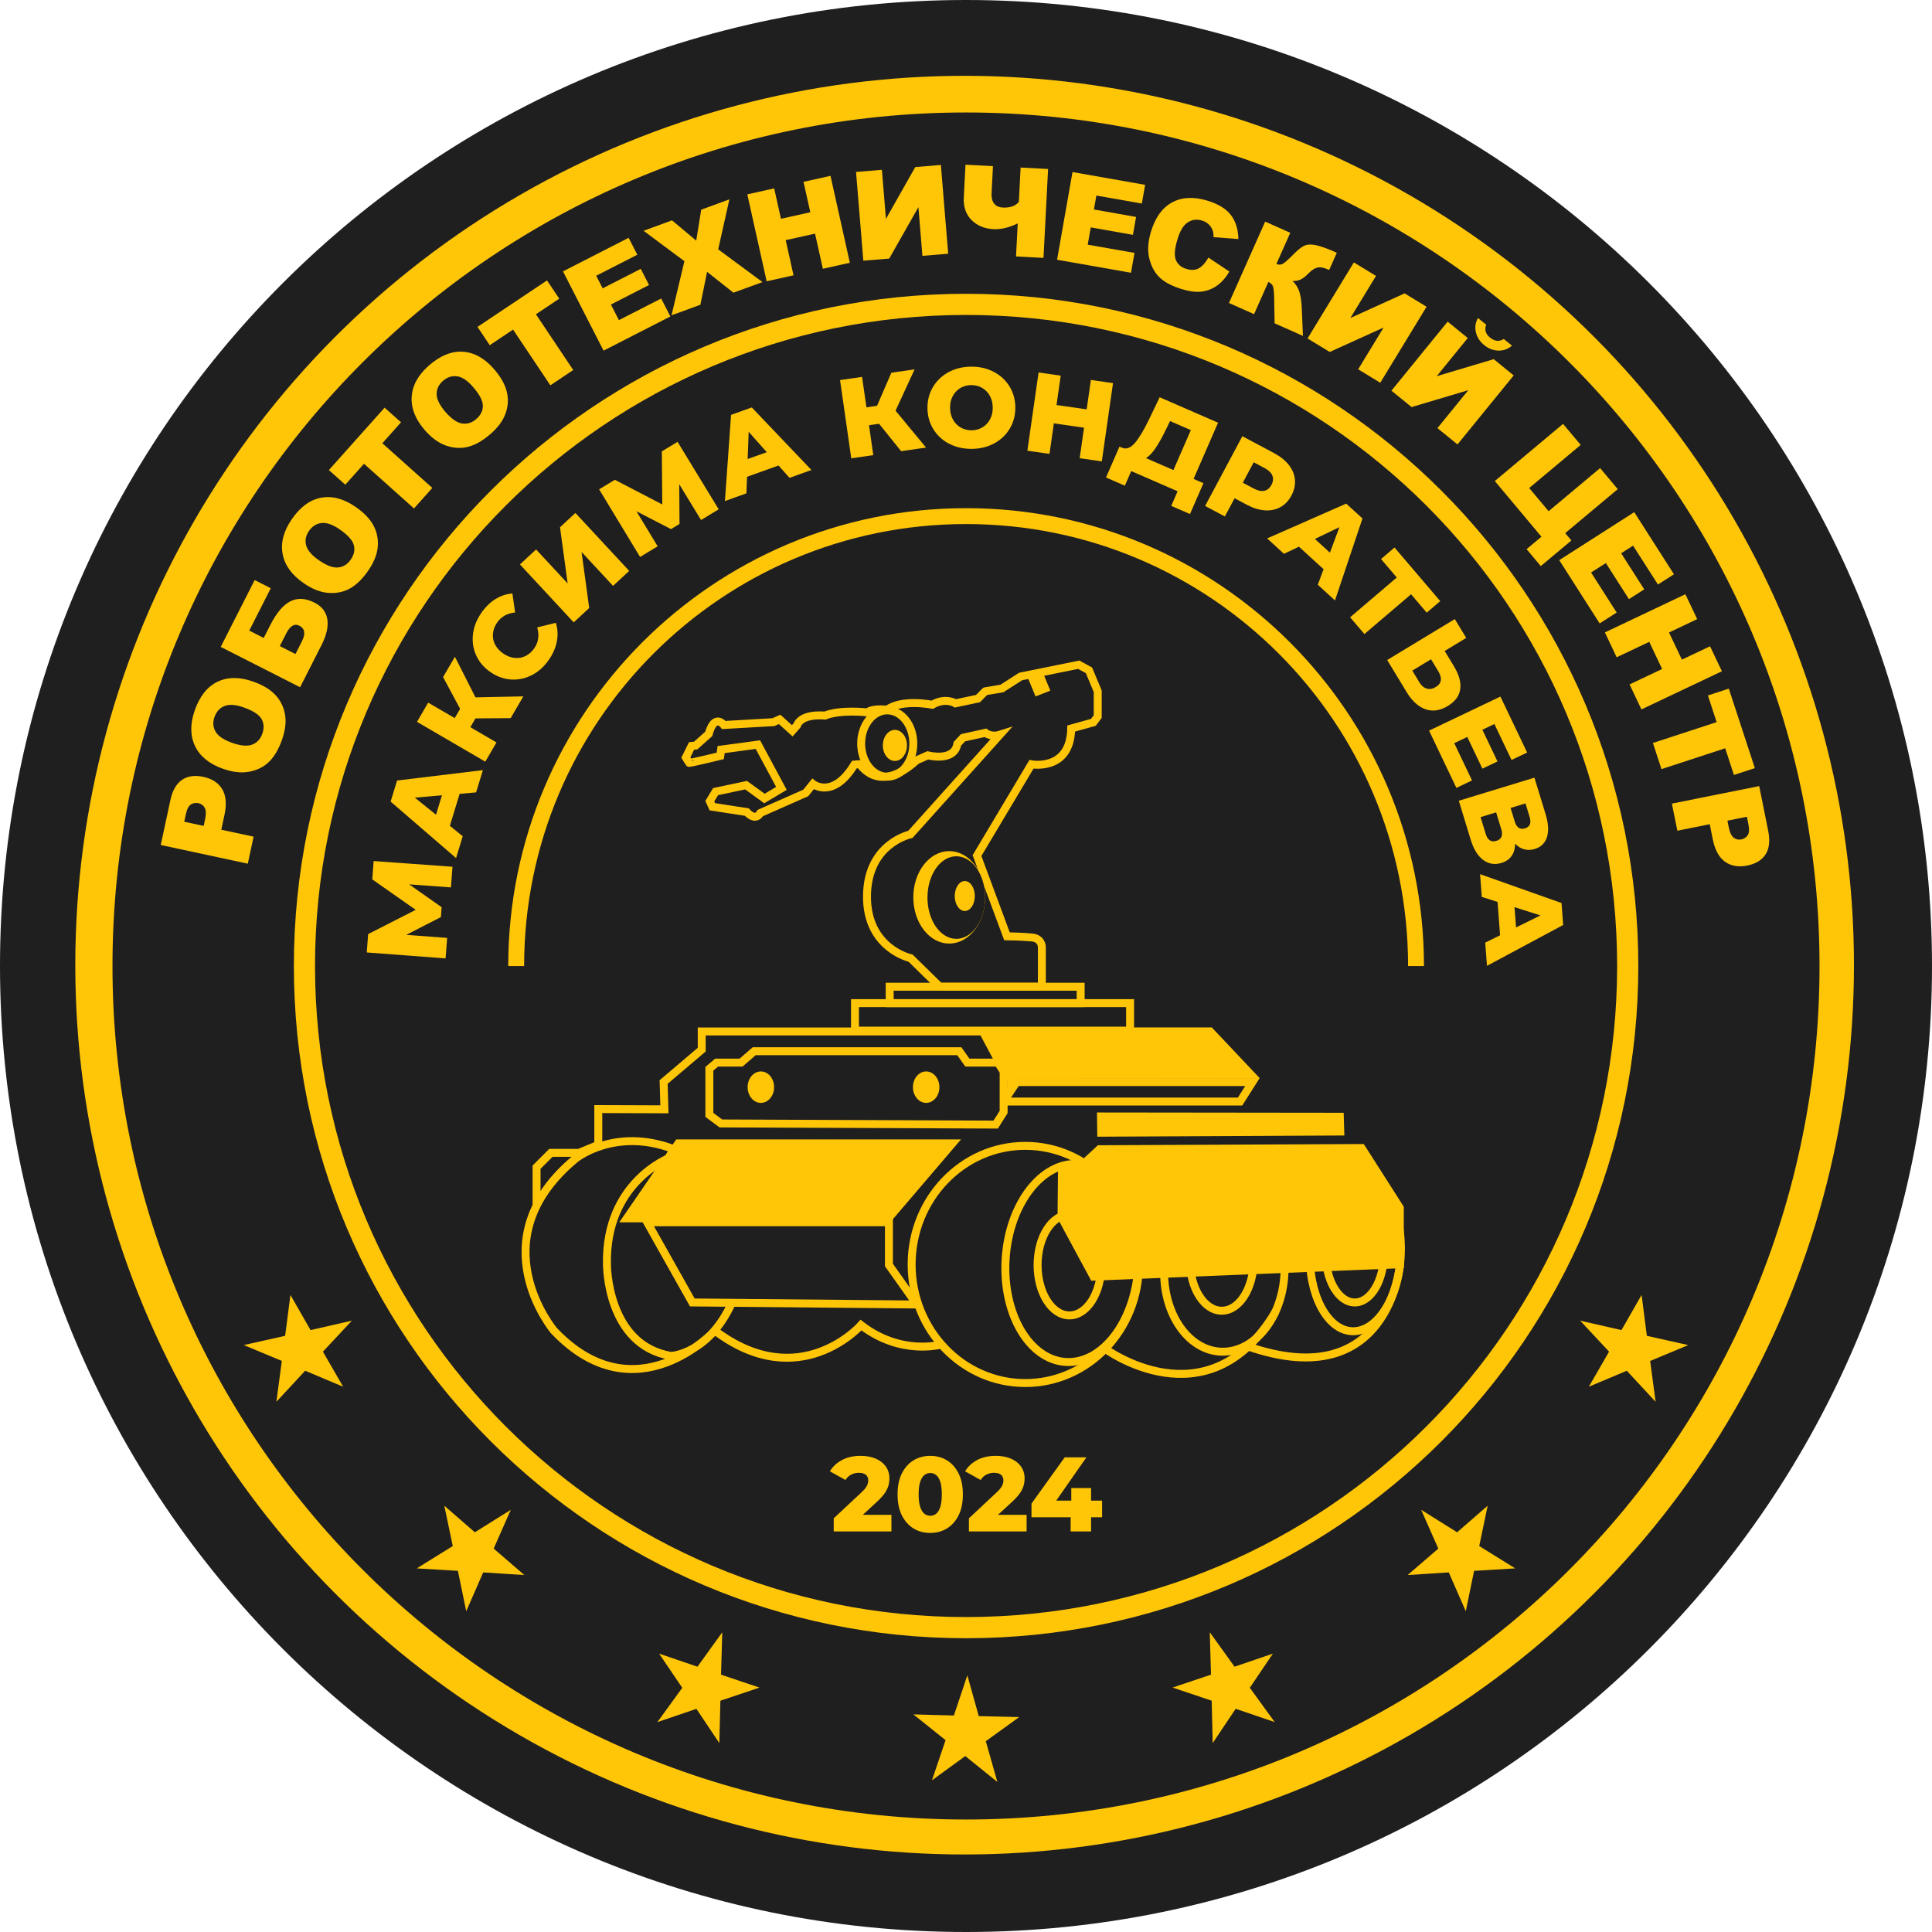 <?xml version="1.0" encoding="UTF-8"?> <svg xmlns="http://www.w3.org/2000/svg" id="_Слой_1" data-name="Слой 1" viewBox="0 0 730 730"><defs><style> .cls-1, .cls-2 { fill: #ffc608; } .cls-1, .cls-3, .cls-4 { fill-rule: evenodd; } .cls-5, .cls-3 { fill: none; stroke: #ffc608; stroke-miterlimit: 10; stroke-width: 3px; } .cls-4, .cls-6 { fill: #1f1f1f; } </style></defs><g id="_Слой_1-2" data-name=" Слой 1-2"><g id="_523916892896" data-name=" 523916892896"><path class="cls-4" d="M365,730c201.58,0,365-163.42,365-365S566.58,0,365,0,0,163.42,0,365s163.42,365,365,365Z"></path><circle class="cls-2" cx="364.48" cy="364.68" r="336.03"></circle><path class="cls-4" d="M365,687.5c178.11,0,322.5-144.39,322.5-322.5S543.11,42.5,365,42.5,42.5,186.89,42.5,365s144.39,322.5,322.5,322.5Z"></path><path class="cls-2" d="M365.03,611c67.93,0,129.43-27.53,173.95-72.05,44.52-44.52,72.05-106.02,72.05-173.95s-27.53-129.43-72.05-173.95c-44.52-44.52-106.02-72.05-173.95-72.05s-129.43,27.53-173.95,72.05c-44.52,44.52-72.05,106.02-72.05,173.95s27.53,129.43,72.05,173.95,106.02,72.05,173.95,72.05Zm179.6-66.4c-45.97,45.97-109.46,74.4-179.6,74.4s-133.64-28.43-179.6-74.4c-45.97-45.97-74.39-109.46-74.39-179.6s28.43-133.64,74.39-179.6c45.96-45.96,109.46-74.39,179.6-74.39s133.64,28.43,179.6,74.39,74.4,109.46,74.4,179.6-28.43,133.64-74.4,179.6Z"></path><path class="cls-1" d="M246.95,246.92c30.22-30.22,71.97-48.91,118.09-48.91s87.87,18.69,118.09,48.91c30.22,30.22,48.91,71.97,48.91,118.09h6c0-47.77-19.36-91.02-50.67-122.33-31.31-31.31-74.56-50.67-122.33-50.67s-91.02,19.36-122.33,50.67c-31.31,31.31-50.67,74.56-50.67,122.33h6c0-46.12,18.69-87.87,48.91-118.09h0Z"></path><path class="cls-1" d="M122.02,510.72c3.64-3.9,7.29-7.8,10.93-11.71-5.21,1.18-10.41,2.37-15.61,3.56-2.53-4.43-5.07-8.85-7.6-13.28-.32,2.46-.64,4.91-.95,7.36-.35,2.69-.7,5.39-1.05,8.08-5.21,1.16-10.42,2.33-15.63,3.5,4.79,2,9.59,3.99,14.38,5.99-.68,5.15-1.37,10.29-2.06,15.44,3.63-3.91,7.26-7.83,10.88-11.74,2.55,1.07,5.09,2.14,7.63,3.22,2.24,.94,4.48,1.89,6.72,2.83-2.55-4.42-5.1-8.83-7.65-13.25h0Z"></path><path class="cls-1" d="M198.12,595.12c-3.86-3.33-7.72-6.66-11.59-9.99,2.16-4.88,4.31-9.77,6.47-14.65-4.53,2.83-9.05,5.66-13.58,8.49-3.85-3.35-7.7-6.7-11.54-10.04,.53,2.51,1.05,5.01,1.58,7.51,.54,2.58,1.08,5.16,1.62,7.73-4.53,2.82-9.07,5.63-13.61,8.44,5.18,.31,10.37,.62,15.55,.93,1.04,5.09,2.09,10.17,3.14,15.26,2.14-4.89,4.28-9.78,6.42-14.67,2.88,.18,5.76,.37,8.64,.55,2.3,.15,4.6,.29,6.9,.44h0Z"></path><path class="cls-1" d="M286.94,637.64c-4.84-1.62-9.67-3.25-14.5-4.87,.15-5.34,.3-10.67,.46-16.01-3.12,4.33-6.24,8.66-9.36,13-4.83-1.65-9.66-3.29-14.48-4.93,1.24,1.83,2.48,3.66,3.72,5.5,1.67,2.47,3.34,4.94,5.01,7.41-3.14,4.32-6.27,8.64-9.41,12.96,4.92-1.67,9.83-3.34,14.75-5.02,2.89,4.31,5.78,8.63,8.67,12.94,.13-5.34,.26-10.67,.4-16.01,2.46-.83,4.92-1.65,7.38-2.48,2.46-.83,4.92-1.65,7.38-2.48h-.02Z"></path><polygon class="cls-1" points="379.79 652.63 385.11 648.79 369.82 648.43 365.51 633.01 360.42 648.2 345.13 647.78 351.24 652.68 357.28 657.52 352.14 672.68 364.73 663.52 376.85 673.31 372.48 657.9 379.79 652.63"></polygon><polygon class="cls-1" points="443.07 637.64 450.45 640.12 457.83 642.6 458.22 658.61 466.9 645.66 481.64 650.68 472.24 637.72 477.24 630.31 480.96 624.82 466.47 629.75 457.11 616.75 457.57 632.76 443.07 637.64"></polygon><path class="cls-1" d="M543.47,585.13c-3.86,3.33-7.72,6.66-11.59,9.99,2.3-.15,4.6-.29,6.9-.44,2.88-.18,5.76-.37,8.64-.55,2.14,4.89,4.28,9.78,6.42,14.67,1.04-5.09,2.09-10.17,3.14-15.26,5.18-.31,10.37-.62,15.55-.93-4.53-2.82-9.07-5.63-13.61-8.44,.54-2.58,1.08-5.15,1.62-7.73,.52-2.51,1.05-5.01,1.57-7.51-3.85,3.35-7.7,6.69-11.54,10.04-4.53-2.83-9.05-5.66-13.58-8.49,2.16,4.88,4.31,9.77,6.47,14.65h.01Z"></path><path class="cls-1" d="M607.98,510.72c-2.55,4.42-5.1,8.83-7.65,13.25,2.24-.94,4.48-1.89,6.72-2.83,2.54-1.07,5.09-2.14,7.63-3.21,3.63,3.91,7.26,7.83,10.89,11.74-.69-5.15-1.37-10.29-2.06-15.44,4.79-2,9.59-3.99,14.38-5.99-5.21-1.17-10.42-2.33-15.63-3.5-.35-2.69-.7-5.39-1.04-8.08-.32-2.46-.63-4.91-.95-7.37-2.53,4.43-5.07,8.85-7.6,13.28-5.21-1.19-10.41-2.37-15.61-3.56,3.64,3.9,7.29,7.8,10.93,11.71h-.01Z"></path><g><path class="cls-2" d="M315.02,578.65v-4.96l10.48-9.8c.75-.69,1.3-1.31,1.66-1.84,.36-.53,.6-1.02,.72-1.46,.12-.44,.18-.85,.18-1.22,0-.91-.3-1.61-.9-2.12-.6-.51-1.5-.76-2.7-.76-1.01,0-1.96,.23-2.84,.68-.88,.45-1.6,1.13-2.16,2.04l-5.88-3.28c1.04-1.76,2.55-3.17,4.52-4.24,1.97-1.07,4.33-1.6,7.08-1.6,2.16,0,4.05,.35,5.68,1.04,1.63,.69,2.9,1.68,3.82,2.96,.92,1.28,1.38,2.79,1.38,4.52,0,.91-.12,1.81-.36,2.7s-.7,1.84-1.38,2.84-1.69,2.11-3.02,3.34l-8.32,7.68-1.32-2.8h15.16v6.28h-21.8Z"></path><path class="cls-2" d="M351.5,579.21c-2.4,0-4.53-.57-6.38-1.72-1.85-1.15-3.31-2.8-4.38-4.96s-1.6-4.79-1.6-7.88,.53-5.72,1.6-7.88,2.53-3.81,4.38-4.96,3.98-1.72,6.38-1.72,4.49,.57,6.34,1.72,3.31,2.8,4.38,4.96c1.07,2.16,1.6,4.79,1.6,7.88s-.53,5.72-1.6,7.88c-1.07,2.16-2.53,3.81-4.38,4.96-1.85,1.15-3.97,1.72-6.34,1.72Zm0-6.48c.85,0,1.61-.27,2.26-.8,.65-.53,1.17-1.39,1.54-2.58,.37-1.19,.56-2.75,.56-4.7s-.19-3.55-.56-4.72c-.37-1.17-.89-2.03-1.54-2.56-.65-.53-1.41-.8-2.26-.8s-1.61,.27-2.26,.8c-.65,.53-1.17,1.39-1.56,2.56-.39,1.17-.58,2.75-.58,4.72s.19,3.51,.58,4.7c.39,1.19,.91,2.05,1.56,2.58s1.41,.8,2.26,.8Z"></path><path class="cls-2" d="M366.1,578.65v-4.96l10.48-9.8c.75-.69,1.3-1.31,1.66-1.84,.36-.53,.6-1.02,.72-1.46,.12-.44,.18-.85,.18-1.22,0-.91-.3-1.61-.9-2.12-.6-.51-1.5-.76-2.7-.76-1.01,0-1.96,.23-2.84,.68-.88,.45-1.6,1.13-2.16,2.04l-5.88-3.28c1.04-1.76,2.55-3.17,4.52-4.24,1.97-1.07,4.33-1.6,7.08-1.6,2.16,0,4.05,.35,5.68,1.04,1.63,.69,2.9,1.68,3.82,2.96,.92,1.28,1.38,2.79,1.38,4.52,0,.91-.12,1.81-.36,2.7s-.7,1.84-1.38,2.84-1.69,2.11-3.02,3.34l-8.32,7.68-1.32-2.8h15.16v6.28h-21.8Z"></path><path class="cls-2" d="M389.74,573.29v-5.16l12.56-17.48h8.2l-12.2,17.48-3.76-1.12h21.88v6.28h-26.68Zm14.8,5.36v-5.36l.24-6.28v-4.76h7.48v16.4h-7.72Z"></path></g><g><path class="cls-2" d="M60.74,319.27l3.63-16.9c.79-3.68,2.26-6.25,4.4-7.7,2.14-1.46,4.83-1.84,8.06-1.14,3.32,.71,5.7,2.27,7.14,4.67,1.44,2.4,1.72,5.65,.84,9.75l-1.2,5.56,12.21,2.62-2.19,10.21-32.89-7.06Zm16.22-7.2l.53-2.49c.42-1.96,.38-3.41-.13-4.35-.51-.94-1.3-1.52-2.36-1.75-1.03-.22-1.98-.06-2.85,.47-.87,.53-1.5,1.75-1.91,3.65l-.62,2.89,7.34,1.58Z"></path><path class="cls-2" d="M84.28,290.49c-5.18-1.82-8.71-4.68-10.58-8.58-1.87-3.9-1.9-8.43-.09-13.58,1.86-5.28,4.71-8.85,8.55-10.72,3.84-1.86,8.32-1.89,13.42-.1,3.71,1.3,6.53,3,8.47,5.08,1.94,2.08,3.15,4.54,3.64,7.36,.49,2.82,.12,6-1.12,9.52-1.26,3.58-2.87,6.34-4.83,8.29s-4.44,3.21-7.42,3.8-6.33,.23-10.04-1.07Zm3.49-9.79c3.21,1.13,5.72,1.34,7.54,.64,1.82-.7,3.09-2.07,3.81-4.12,.74-2.11,.63-3.98-.34-5.62-.97-1.64-3.22-3.08-6.77-4.33-2.99-1.05-5.38-1.21-7.19-.49-1.8,.72-3.07,2.11-3.79,4.18-.69,1.98-.55,3.81,.43,5.5s3.08,3.1,6.32,4.24Z"></path><path class="cls-2" d="M99.65,241.04l2.52-4.95c2.31-4.54,4.82-7.5,7.54-8.88,2.72-1.38,5.77-1.21,9.15,.51,2.77,1.41,4.37,3.49,4.82,6.25,.44,2.76-.29,6.02-2.2,9.78l-8.09,15.92-29.99-15.24,12.83-25.25,6.08,3.09-8.13,16,5.48,2.79Zm11.99,6.09l2.41-4.75c1.48-2.9,1.17-4.89-.94-5.96-1.84-.94-3.5,.05-4.98,2.95l-2.41,4.75,5.91,3Z"></path><path class="cls-2" d="M114.76,220.36c-4.53-3.11-7.18-6.79-7.97-11.05-.79-4.25,.37-8.63,3.46-13.13,3.17-4.61,6.86-7.32,11.05-8.11,4.19-.79,8.52,.34,12.99,3.41,3.24,2.23,5.52,4.6,6.85,7.12,1.32,2.52,1.85,5.2,1.59,8.06-.26,2.85-1.45,5.82-3.57,8.9-2.15,3.13-4.43,5.37-6.83,6.74-2.4,1.36-5.12,1.94-8.15,1.73-3.03-.21-6.17-1.43-9.41-3.66Zm5.93-8.54c2.8,1.92,5.17,2.79,7.1,2.59,1.94-.2,3.52-1.19,4.75-2.98,1.27-1.84,1.65-3.68,1.14-5.51-.5-1.83-2.31-3.81-5.41-5.95-2.61-1.79-4.88-2.58-6.81-2.35-1.93,.23-3.51,1.24-4.75,3.04-1.19,1.73-1.53,3.53-1.03,5.42,.5,1.89,2.17,3.8,4.99,5.74Z"></path><path class="cls-2" d="M124.27,177.61l21.05-23.57,6.2,5.53-7.06,7.91,18.89,16.88-6.93,7.75-18.89-16.88-7.06,7.91-6.2-5.53Z"></path><path class="cls-2" d="M160.51,162.53c-3.6-4.15-5.25-8.38-4.95-12.69,.3-4.32,2.51-8.27,6.64-11.85,4.23-3.67,8.47-5.37,12.73-5.09,4.26,.28,8.16,2.47,11.72,6.55,2.58,2.97,4.2,5.84,4.85,8.6,.65,2.77,.49,5.5-.48,8.2-.97,2.7-2.86,5.27-5.68,7.72-2.86,2.49-5.63,4.09-8.3,4.81-2.67,.72-5.45,.6-8.33-.36-2.88-.96-5.61-2.92-8.19-5.89Zm7.88-6.79c2.23,2.56,4.31,3.99,6.23,4.28,1.93,.29,3.71-.27,5.35-1.7,1.69-1.47,2.51-3.15,2.48-5.05-.03-1.9-1.28-4.27-3.75-7.11-2.08-2.39-4.08-3.72-6-3.98-1.92-.26-3.71,.32-5.36,1.76-1.58,1.38-2.37,3.04-2.35,4.99,.01,1.95,1.15,4.22,3.39,6.81Z"></path><path class="cls-2" d="M180.42,123.52l26.27-17.57,4.62,6.9-8.81,5.9,14.09,21.06-8.64,5.78-14.09-21.06-8.81,5.9-4.62-6.91Z"></path><path class="cls-2" d="M212.73,102.54l24.8-12.69,3.27,6.4-15.53,7.94,2.44,4.76,14.4-7.37,3.12,6.11-14.4,7.37,3.02,5.9,15.98-8.17,3.47,6.78-25.25,12.92-15.32-29.95Z"></path><path class="cls-2" d="M243.17,87.2l10.75-3.94,9.15,7.67,1.88-11.71,10.65-3.9-4.23,18.9,16.72,12.36-10.97,4.01-9.95-7.87-2.53,12.43-10.91,3.99,4.87-20.45-15.44-11.5Z"></path><path class="cls-2" d="M282.37,73.44l10.15-2.26,2.56,11.49,11.09-2.47-2.56-11.49,10.19-2.27,7.31,32.84-10.19,2.27-2.96-13.28-11.09,2.47,2.96,13.28-10.15,2.26-7.31-32.84Z"></path><path class="cls-2" d="M355.51,62.34l2.76,33.53-9.74,.8-1.51-18.41-11.03,19.44-9.78,.8-2.76-33.53,9.77-.8,1.53,18.55,11.08-19.59,9.69-.8Z"></path><path class="cls-2" d="M394.28,97.44l-10.38-.54,.65-12.49c-3.27,1.59-6.33,2.31-9.19,2.17-3.42-.18-6.19-1.33-8.3-3.47-2.11-2.14-3.08-4.97-2.89-8.5l.64-12.38,10.38,.54-.53,10.31c-.08,1.64,.24,2.92,.97,3.84,.73,.93,1.83,1.43,3.3,1.5,2.72,.14,4.73-.57,6.04-2.12l.67-12.99,10.38,.54-1.74,33.6Z"></path><path class="cls-2" d="M405.24,65.01l27.44,4.83-1.24,7.07-17.18-3.02-.93,5.27,15.93,2.81-1.19,6.76-15.93-2.81-1.15,6.53,17.67,3.11-1.32,7.5-27.93-4.92,5.83-33.13Z"></path><path class="cls-2" d="M456.6,97.32l7.91,5.29c-1.33,2.27-2.87,4.03-4.63,5.28-1.76,1.26-3.7,2.02-5.82,2.28-2.12,.27-4.62-.04-7.5-.92-3.5-1.06-6.2-2.44-8.11-4.14s-3.28-4.06-4.11-7.11c-.83-3.05-.64-6.57,.58-10.56,1.62-5.32,4.28-8.98,7.99-10.98,3.7-2,8.14-2.21,13.33-.63,4.05,1.23,6.99,3.02,8.81,5.37,1.82,2.35,2.78,5.39,2.87,9.13l-9.38-.72c0-1.07-.11-1.89-.31-2.45-.33-.93-.83-1.72-1.51-2.38-.68-.65-1.52-1.13-2.51-1.44-2.25-.69-4.26-.31-6.01,1.14-1.32,1.07-2.41,3.04-3.29,5.92-1.09,3.57-1.29,6.18-.61,7.83,.68,1.65,2,2.78,3.96,3.38,1.9,.58,3.5,.48,4.8-.29,1.3-.77,2.48-2.11,3.54-4.01Z"></path><path class="cls-2" d="M492.31,126.92l-10.7-4.76-.17-9.59c-.04-2.27-.2-3.74-.48-4.43-.28-.69-.85-1.22-1.71-1.6l-5.41,12.16-9.48-4.22,13.68-30.74,9.48,4.22-5.25,11.8c.84,.32,1.62,.32,2.32-.02,.7-.34,2.12-1.59,4.25-3.74,1.56-1.6,2.9-2.65,3.99-3.16,1.1-.51,2.54-.58,4.34-.21,1.8,.36,4.44,1.32,7.94,2.88l-2.89,6.5-.48-.21c-1.62-.72-2.96-.95-4.02-.68-1.06,.27-2.14,.98-3.26,2.13-1.12,1.15-2.12,1.94-3,2.36-.88,.42-1.92,.61-3.1,.56,1.17,1.06,2.02,2.36,2.55,3.91,.53,1.55,.85,3.74,.97,6.57l.43,10.26Z"></path><path class="cls-2" d="M539.03,115.89l-17.5,28.73-8.35-5.08,9.61-15.78-20.36,9.23-8.38-5.1,17.5-28.73,8.37,5.1-9.68,15.9,20.49-9.31,8.3,5.06Z"></path><path class="cls-2" d="M571.95,141.84l-21.24,26.09-7.58-6.17,11.66-14.33-21.43,6.38-7.61-6.19,21.24-26.09,7.6,6.19-11.75,14.43,21.56-6.44,7.54,6.14Zm-.68-11.23c-1.47,1.29-3.17,1.91-5.11,1.86-1.94-.05-3.74-.75-5.38-2.09-1.64-1.33-2.68-2.95-3.12-4.85-.44-1.9-.18-3.69,.79-5.37l3.1,2.52c-.71,1.89-.23,3.51,1.43,4.86,1.78,1.45,3.52,1.63,5.21,.54l3.1,2.52Z"></path><path class="cls-2" d="M582.18,213.9l-5.36-6.4,5.61-4.7-17.62-21.04,25.79-21.6,6.66,7.95-19.46,16.29,7.34,8.76,19.46-16.29,6.66,7.95-19.85,16.62,2.33,2.78-11.56,9.68Z"></path><path class="cls-2" d="M617.49,193.52l15.01,23.47-6.05,3.87-9.4-14.69-4.5,2.88,8.72,13.63-5.78,3.7-8.72-13.63-5.59,3.57,9.67,15.12-6.42,4.11-15.28-23.9,28.34-18.13Z"></path><path class="cls-2" d="M636.82,224.54l4.45,9.39-10.64,5.05,4.87,10.26,10.64-5.04,4.47,9.43-30.4,14.42-4.48-9.44,12.3-5.83-4.87-10.26-12.3,5.83-4.46-9.39,30.4-14.42Z"></path><path class="cls-2" d="M653.23,260.2l9.83,30.03-7.9,2.58-3.3-10.08-24.08,7.88-3.23-9.88,24.08-7.88-3.3-10.08,7.9-2.58Z"></path><path class="cls-2" d="M664.71,297.02l3.4,16.94c.74,3.69,.42,6.63-.97,8.82-1.39,2.19-3.7,3.61-6.94,4.26-3.33,.67-6.13,.19-8.41-1.44-2.28-1.63-3.83-4.49-4.65-8.6l-1.12-5.58-12.24,2.46-2.06-10.24,32.99-6.62Zm-12.01,13.06l.5,2.5c.39,1.96,1.01,3.28,1.86,3.93,.84,.66,1.79,.88,2.86,.67,1.03-.21,1.84-.73,2.42-1.56s.68-2.2,.3-4.11l-.58-2.9-7.36,1.48Z"></path></g><path class="cls-2" d="M170.39,335.3l-15.79-1.15,12.27,8.63-.28,3.74-13.09,6.71,15.45,1.16-.59,7.74-29.78-2.25,.52-6.93,17.98-9.17-16.42-11.51,.52-6.93,29.79,2.16-.59,7.79h.01Zm3.28-35.35l-3.69,12.08,4.86,3.94-2.52,8.24-24.72-21.33,2.43-7.96,32.43-3.93-2.57,8.41-6.23,.55h.01Zm-6.68,.55l-10.26,.88,8.02,6.46,2.24-7.35h0Zm12.66-29.05l-1.93,3.32,9.88,5.76-4.23,7.26-25.81-15.04,4.23-7.26,10.03,5.84,2.04-3.5-6.44-12,4.47-7.67,7.76,15.33,18.09-.37-4.79,8.22-13.29,.1h-.01Zm27.86-22.33c-1.75,2.59-3.87,4.55-6.36,5.87s-5.11,1.91-7.86,1.77-5.37-1.05-7.84-2.72-4.29-3.76-5.46-6.26-1.59-5.15-1.3-7.95c.3-2.8,1.32-5.5,3.07-8.09,1.53-2.26,3.31-4.03,5.33-5.31,2.03-1.27,4.2-2,6.52-2.19l1.02,7.18c-3.02,.3-5.29,1.59-6.84,3.88-.91,1.34-1.42,2.74-1.54,4.19s.16,2.82,.85,4.12c.68,1.3,1.72,2.42,3.11,3.36,1.39,.94,2.82,1.48,4.28,1.63s2.84-.11,4.14-.76c1.3-.65,2.4-1.65,3.31-2.99,1.54-2.29,1.89-4.88,1.04-7.79l7.04-1.73c.7,2.22,.83,4.51,.41,6.87-.42,2.36-1.4,4.67-2.93,6.93h0Zm-11.05-35.85l6.1-5.66,11.93,12.85-2.89-21.24,5.82-5.4,20.32,21.89-6.1,5.66-11.9-12.82,2.89,21.18-5.85,5.43-20.32-21.89Zm68.43-16.78l-8.24-13.52,.1,15-3.21,1.95-13.07-6.75,8.02,13.25-6.64,4.02-15.47-25.55,5.95-3.6,17.91,9.31-.17-20.05,5.95-3.6,15.54,25.5-6.68,4.04h0Zm29.27-20.6l-11.89,4.27-.25,6.25-8.11,2.91,2.32-32.56,7.83-2.81,22.54,23.64-8.27,2.97-4.17-4.67h0Zm-4.43-5.03l-6.84-7.7-.39,10.29,7.23-2.59h0Zm42.42-10.74l-3.8,.54,1.62,11.32-8.32,1.19-4.24-29.56,8.32-1.19,1.65,11.49,4.01-.58,5.41-12.5,8.78-1.26-7.2,15.6,11.53,13.95-9.42,1.35-8.34-10.36h0Zm35,9.48c-3.16,.02-6-.63-8.53-1.94-2.53-1.32-4.52-3.15-5.97-5.51-1.45-2.35-2.19-5.01-2.21-7.96s.68-5.62,2.1-7.99c1.42-2.37,3.38-4.23,5.89-5.59,2.51-1.35,5.34-2.04,8.5-2.07,3.16-.02,6,.63,8.53,1.95,2.53,1.32,4.52,3.15,5.97,5.51,1.45,2.35,2.19,5.01,2.21,7.96s-.68,5.62-2.1,7.99c-1.42,2.37-3.38,4.23-5.89,5.59-2.51,1.35-5.34,2.04-8.5,2.07h0Zm-.05-7.01c1.51,0,2.87-.38,4.09-1.1,1.22-.72,2.18-1.73,2.88-3.03s1.05-2.79,1.03-4.47c-.01-1.68-.38-3.16-1.1-4.45s-1.69-2.28-2.92-2.99c-1.23-.7-2.6-1.05-4.1-1.04-1.51,0-2.87,.38-4.09,1.09-1.22,.72-2.18,1.73-2.88,3.03s-1.05,2.79-1.03,4.47,.38,3.16,1.1,4.45,1.69,2.28,2.92,2.99c1.23,.7,2.6,1.05,4.1,1.04h0Zm53.45-17.83l-4.24,29.57-8.36-1.2,1.65-11.53-11.4-1.64-1.65,11.53-8.36-1.2,4.24-29.56,8.36,1.2-1.59,11.11,11.4,1.63,1.59-11.11,8.36,1.2h0Zm34.17,37.8l-5.08,11.66-7.08-3.08,2.4-5.52-17.53-7.63-2.4,5.52-7.12-3.1,5.08-11.66,.98,.43c1.63,.68,3.25,.07,4.87-1.84,1.62-1.9,3.4-4.88,5.35-8.93l3.99-8.31,22.06,9.61-9.25,21.24,3.72,1.62h.01Zm-14.04-20.55c-1.38,2.88-2.69,5.25-3.94,7.13s-2.49,3.2-3.73,3.96l10.37,4.51,6.58-15.1-7.86-3.42-1.41,2.92h-.01Zm40.77,9.23c2.38,1.27,4.24,2.77,5.58,4.5s2.09,3.58,2.26,5.56-.28,3.96-1.33,5.94c-1.06,1.98-2.45,3.45-4.18,4.39-1.73,.95-3.68,1.35-5.86,1.2-2.18-.15-4.46-.86-6.84-2.13l-4.59-2.45-3.68,6.89-7.45-3.98,14.07-26.35,12.04,6.43h-.02Zm-7.71,13.35c1.53,.82,2.86,1.1,3.99,.85s2.03-.99,2.68-2.22c.66-1.23,.78-2.39,.36-3.48-.42-1.09-1.39-2.05-2.92-2.86l-4.14-2.21-4.12,7.72,4.14,2.21h.01Zm26.38,30.49l-9.32-8.52-5.65,2.7-6.36-5.82,29.88-13.15,6.14,5.61-10.39,30.97-6.49-5.93,2.18-5.87h.01Zm2.38-6.26l3.61-9.64-9.28,4.46,5.67,5.18h0Zm36.59,22.67l-5.92-6.95-17.63,15.03-5.4-6.33,17.63-15.03-5.95-6.98,5.1-4.35,17.27,20.26-5.1,4.34h0Zm10.35,20.4c1.9,3.14,2.67,5.98,2.3,8.53s-1.93,4.66-4.67,6.32c-2.94,1.78-5.77,2.2-8.47,1.24-2.71-.96-5.08-3.12-7.13-6.51l-7.32-12.08,25.55-15.47,4.31,7.12-8.14,4.93,3.58,5.91h-.01Zm-13.09,5.99c.74,1.22,1.65,1.98,2.74,2.3,1.09,.32,2.23,.12,3.43-.6,2.21-1.34,2.52-3.34,.91-5.99l-2.72-4.49-7.08,4.29,2.72,4.49h0Zm19.83,37.01l-5.89,2.81-10.32-21.64,26.96-12.86,10.09,21.14-5.89,2.81-6.48-13.59-4.54,2.17,5.71,11.98-5.7,2.72-5.71-11.98-4.93,2.35,6.72,14.09h-.02Zm16.31,23.92c-.03,1.85-.48,3.4-1.35,4.63s-2.15,2.11-3.84,2.62c-2.53,.77-4.82,.39-6.88-1.13-2.06-1.53-3.64-4.1-4.74-7.72l-4.47-14.65,28.57-8.72,4.24,13.87c1.05,3.43,1.21,6.28,.5,8.57-.72,2.28-2.26,3.79-4.62,4.51-1.39,.42-2.71,.46-3.98,.12-1.26-.34-2.4-1.04-3.41-2.1h-.02Zm-1.72-13.53l1.57,5.14c.7,2.28,1.98,3.14,3.86,2.57s2.47-2,1.77-4.29l-1.57-5.14-5.63,1.72Zm-9.4,9.83c.72,2.34,2.07,3.21,4.05,2.6,1.93-.59,2.54-2.05,1.83-4.4l-1.94-6.36-5.88,1.79,1.94,6.37h0Zm5.43,38.27l-.95-12.59-5.96-1.9-.65-8.59,30.77,10.9,.63,8.3-28.79,15.44-.66-8.77,5.61-2.78h0Zm6.03-2.95l9.24-4.55-9.82-3.11,.58,7.66h0Z"></path></g><g><polygon class="cls-1" points="515.3 432.27 414.82 432.73 409.43 437.74 399.78 439.53 399.59 460.33 412.32 483.92 530.42 479.14 530.42 455.96 515.3 432.27"></polygon><polygon class="cls-1" points="507.96 429.04 414.61 429.5 414.48 420.35 507.7 420.46 507.96 429.04"></polygon><ellipse class="cls-5" cx="404.08" cy="477.99" rx="12.03" ry="19.03"></ellipse><ellipse class="cls-5" cx="461.64" cy="476.22" rx="12.03" ry="19.03"></ellipse><ellipse class="cls-5" cx="511.9" cy="473.49" rx="11.03" ry="18.64"></ellipse><ellipse class="cls-5" cx="405.01" cy="477.19" rx="37.47" ry="25.11" transform="translate(-96.77 851.29) rotate(-86.38)"></ellipse><ellipse class="cls-5" cx="387.39" cy="477.77" rx="42.93" ry="44.81"></ellipse><ellipse class="cls-5" cx="462.6" cy="479.98" rx="30.76" ry="22.74" transform="translate(-36.31 922.09) rotate(-87.6)"></ellipse><ellipse class="cls-5" cx="512.11" cy="473.15" rx="29.85" ry="17.18" transform="translate(17.95 965.02) rotate(-87.6)"></ellipse><path class="cls-3" d="M417.17,509.36s39.25,29.42,64.86-13.86"></path><path class="cls-3" d="M528.94,477.99s-4.05,49.24-57.32,30.78"></path><path class="cls-3" d="M345.56,492.89l-83.97-.76-17.05-30.3h91.34v16.15l10.05,14.19c.21,.3,0,.71-.37,.71Z"></path><polygon class="cls-1" points="363.12 430.52 255.51 430.52 233.99 461.84 336.37 461.84 363.12 430.52"></polygon><path class="cls-3" d="M355.7,508s-15.13,4.42-30.36-7.31c0,0-23.15,26.3-55.23,2.1,0,0-29.87,32.62-60.8,0,0,0-28.92-34.35,8.17-65.01,0,0,14.75-11.97,36.78-3.69l-1.33,3.42s-24.26,9.24-23.6,40.25c0,0-.09,30.49,24.18,34.56,0,0,14.01-.39,23.04-20.06"></path><polygon class="cls-3" points="376.22 424.92 272.38 424.49 268.03 421.26 268.03 403.83 270.78 401.5 280.01 401.5 284.98 397.19 362.47 397.19 365.52 401.5 377.06 401.5 379.22 404.84 379.22 420.17 376.22 424.92"></polygon><path class="cls-3" d="M380.03,416.22h88.52l4.67-7.36h-89.11l-4.45,6.69c-.19,.29,.01,.68,.36,.68Z"></path><polyline class="cls-3" points="457.96 389.74 265.14 389.74 265.14 396.61 250.75 408.83 251.05 419.15 226.06 419.06 226.06 432.58 218.72 435.61 208.14 435.61 202.74 441.01 202.74 455.61"></polyline><polygon class="cls-1" points="368.91 388.3 379.17 407.54 475.96 407.36 457.96 388.3 368.91 388.3"></polygon><polygon class="cls-1" points="384.12 407.8 380.57 412.83 380.57 406.68 384.33 406.68 384.12 407.8"></polygon><ellipse class="cls-2" cx="349.95" cy="410.78" rx="5" ry="5.94"></ellipse><ellipse class="cls-2" cx="287.49" cy="410.78" rx="5" ry="5.94"></ellipse><rect class="cls-5" x="323.05" y="379.03" width="103.95" height="10.39"></rect><rect class="cls-5" x="336.17" y="372.83" width="72.15" height="6.21"></rect><path class="cls-5" d="M393.66,372.83v-14.93s.08-3.31-3.74-3.68-9.44-.44-9.44-.44l-11.32-30.5,20.58-34.49s14.72,2.74,15.01-13.52l8.37-2.33,1.65-2.19v-9.56l-3.3-7.9-3.87-2.13-21.99,4.46-7.03,4.52-6.29,1.05s.14-.19-2.76,2.77l-8.52,1.8s-3.7-2.41-8.77,.53c0,0-11.42-2.33-17.09,1.91,0,0-5.13-.8-7.46,.97,0,0-10.08-1.19-16.03,1.22,0,0-8.69-1.03-10.51,3.69l-1.79,2.05-4.78-4.32-2.34,1.05-18.74,1.08s-3.47-4.63-5.72,3.38l-4.93,4.38-1.54,.14-2.16,4.38s1.14,1.83,1.25,2.02,11.76-2.63,11.76-2.63l.31-2.38,13.9-1.88,8.89,16.54-6.41,3.82-6.95-5.04-11.51,2.44-2.19,3.6,.94,2.11,13.04,2.02s3.16,3.71,5.1,.36l17.17-7.59,2.73-3.38s7.55,5.98,15.64-7.34l2.11-.17s7.03,11.75,21.42-1.46l4.22-1.86s10.03,2.66,11.16-4.35l2.14-2.3,8.46-1.86s2.19,1.77,5.47,.72l-33.81,37.65s-16.24,3.41-16.4,23.28,16.48,23.5,16.48,23.5l11.01,10.79h38.58Z"></path><polygon class="cls-5" points="394.89 260.12 392.1 261.21 389.78 255.62 392.57 254.52 394.89 260.12"></polygon><ellipse class="cls-2" cx="358.67" cy="339.06" rx="13.58" ry="17.46"></ellipse><ellipse class="cls-6" cx="361.34" cy="339.14" rx="10.9" ry="15.6"></ellipse><ellipse class="cls-2" cx="364.54" cy="338.56" rx="3.79" ry="5.66"></ellipse><ellipse class="cls-2" cx="338.14" cy="281.65" rx="4.56" ry="5.87"></ellipse><ellipse class="cls-5" cx="335.24" cy="280.94" rx="9.85" ry="12.53"></ellipse></g></g></svg> 